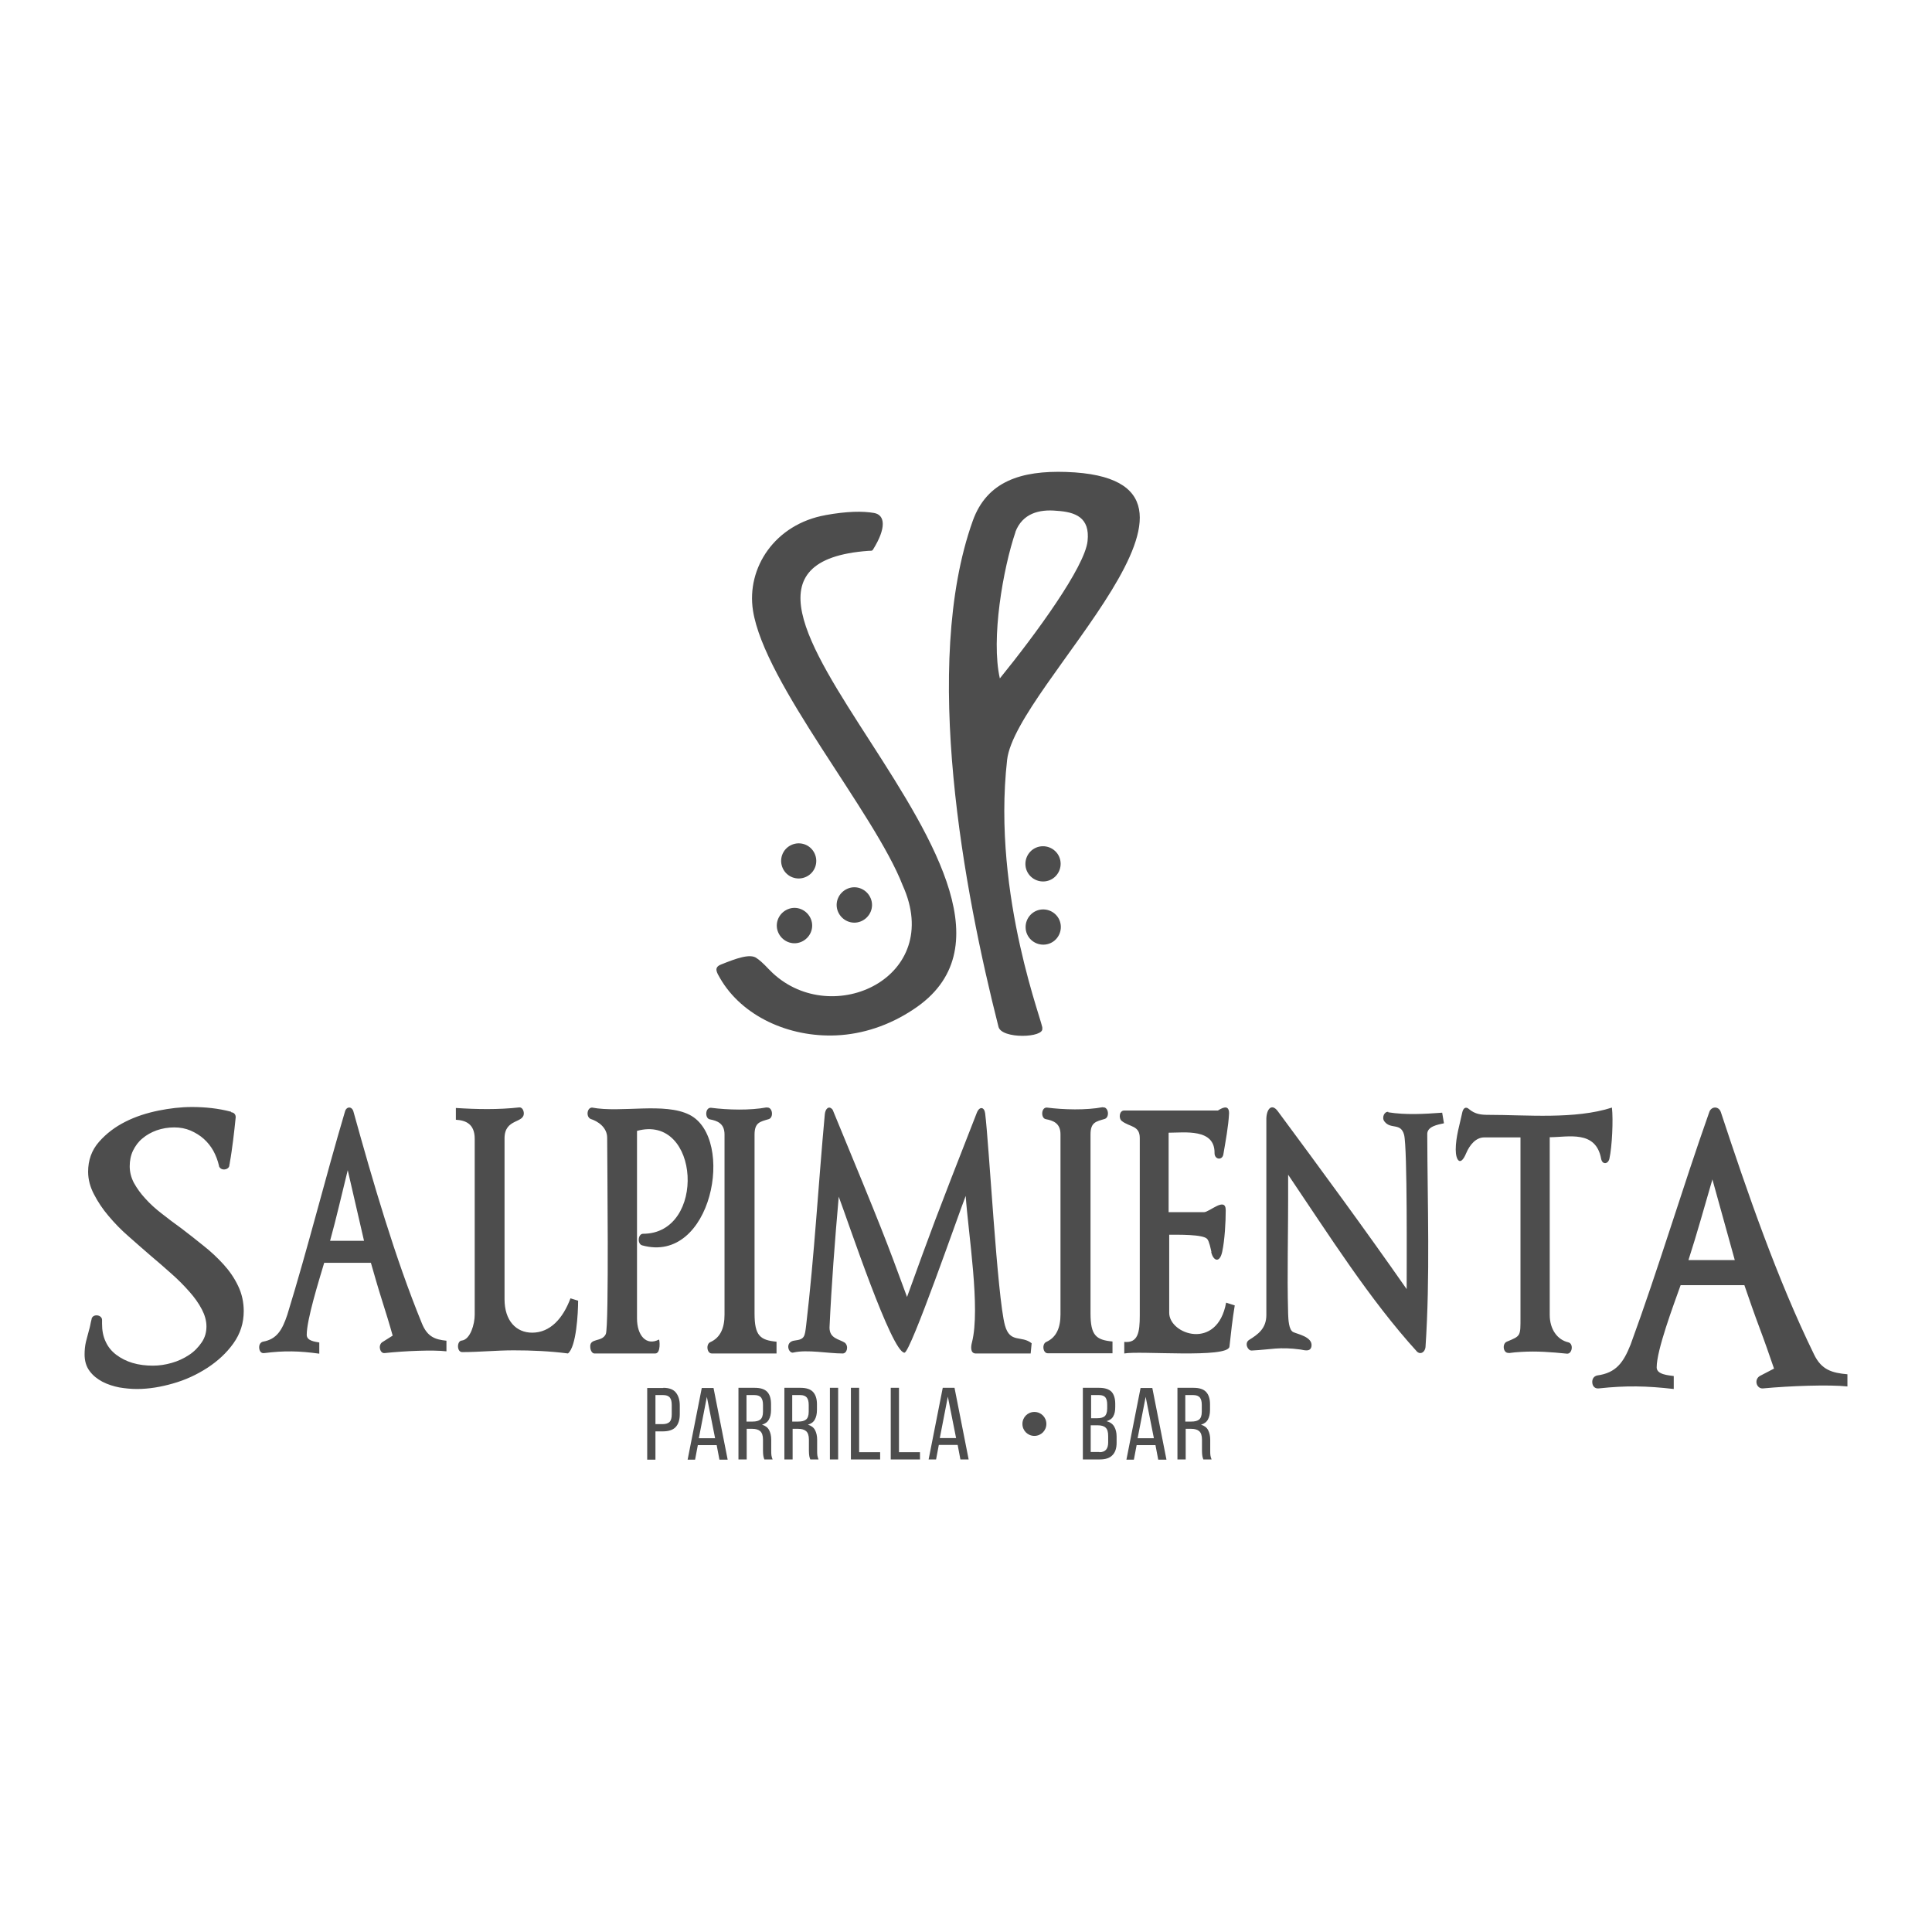 <?xml version="1.0" encoding="UTF-8"?>
<!DOCTYPE svg PUBLIC "-//W3C//DTD SVG 1.1//EN" "http://www.w3.org/Graphics/SVG/1.1/DTD/svg11.dtd">
<!-- Creator: CorelDRAW 2018 (64 Bit) -->
<svg xmlns="http://www.w3.org/2000/svg" xml:space="preserve" width="16.933mm" height="16.933mm" version="1.1" style="shape-rendering:geometricPrecision; text-rendering:geometricPrecision; image-rendering:optimizeQuality; fill-rule:evenodd; clip-rule:evenodd"
viewBox="0 0 98.45 98.45"
 xmlns:xlink="http://www.w3.org/1999/xlink">
 <defs>
  <style type="text/css">
   <![CDATA[
    .fil0 {fill:none}
    .fil1 {fill:#4D4D4D}
   ]]>
  </style>
 </defs>
 <g id="Capa_x0020_1">
  <g id="_1960445074448">
   <rect class="fil0" x="-0" y="-0" width="98.45" height="98.45"/>
   <path class="fil1" d="M54.34 24.05c9.75,0.34 -2.59,10.85 -3.02,14.67 -0.79,6.99 1.95,13.7 1.79,13.68 0.12,0.49 -2.08,0.56 -2.23,-0.08 -1.74,-6.85 -3.94,-18.43 -1.31,-25.78 0.72,-2.01 2.46,-2.57 4.77,-2.49zm-2.59 3.05c-0.64,1.88 -1.26,5.45 -0.8,7.47 1.85,-2.28 4.33,-5.68 4.47,-7 0.13,-1.2 -0.62,-1.48 -1.56,-1.54 -0.92,-0.09 -1.76,0.14 -2.12,1.08zm2.06 20.76c-0.34,0.36 -0.91,0.37 -1.27,0.03 -0.36,-0.34 -0.37,-0.91 -0.03,-1.27 0.34,-0.36 0.91,-0.37 1.27,-0.03 0.36,0.34 0.37,0.91 0.03,1.27zm-0.01 -3.22c-0.34,0.36 -0.91,0.37 -1.27,0.03 -0.36,-0.34 -0.37,-0.91 -0.03,-1.27 0.34,-0.36 0.91,-0.37 1.27,-0.03 0.36,0.34 0.37,0.91 0.03,1.27zm-13.65 1.69c0.46,-0.19 0.98,0.04 1.17,0.5 0.19,0.46 -0.04,0.98 -0.5,1.17 -0.46,0.19 -0.98,-0.04 -1.17,-0.5 -0.19,-0.46 0.04,-0.98 0.5,-1.17zm3.05 -1.05c0.46,-0.19 0.98,0.04 1.17,0.5 0.19,0.46 -0.04,0.98 -0.5,1.17 -0.46,0.19 -0.98,-0.04 -1.17,-0.5 -0.19,-0.46 0.04,-0.98 0.5,-1.17zm-2.88 -2.22c0.45,-0.21 0.98,-0.02 1.19,0.43 0.21,0.45 0.02,0.98 -0.43,1.19 -0.45,0.21 -0.98,0.02 -1.19,-0.43 -0.21,-0.45 -0.02,-0.98 0.43,-1.19zm1.75 -16.81c-2.58,0.46 -4.04,2.68 -3.7,4.86 0.58,3.72 6.2,10.31 7.63,14.01 2.12,4.68 -3.57,7.32 -6.63,4.46 -0.32,-0.3 -0.45,-0.5 -0.82,-0.76 -0.33,-0.24 -1.04,0.02 -1.81,0.33 -0.38,0.15 -0.22,0.4 -0.04,0.71 1.11,1.91 3.48,3.01 5.92,2.9 1.33,-0.06 2.69,-0.5 3.92,-1.32 9.17,-6.01 -14.19,-22.5 -2.29,-23.37 0.12,-0.01 0.19,0.02 0.24,-0.07 0.68,-1.09 0.62,-1.76 0.05,-1.86 -0.58,-0.1 -1.38,-0.09 -2.48,0.11zm-30.28 30.43l0 0c0.14,0.01 0.22,0.12 0.22,0.24l0 0.01 -0 0.01c-0.04,0.39 -0.08,0.77 -0.13,1.16 -0.05,0.38 -0.1,0.77 -0.17,1.15 -0,0.03 -0.01,0.07 -0.02,0.1 -0,0 -0,0.01 -0,0.01 0,0.13 -0.1,0.21 -0.23,0.23 -0.13,0.02 -0.25,-0.04 -0.3,-0.16l-0 -0.01 -0 -0.01c-0.06,-0.27 -0.16,-0.53 -0.29,-0.77 -0.13,-0.23 -0.29,-0.43 -0.49,-0.61 -0.19,-0.17 -0.42,-0.31 -0.67,-0.42 -0.26,-0.11 -0.54,-0.16 -0.83,-0.16 -0.31,0 -0.61,0.05 -0.9,0.15 -0.27,0.1 -0.51,0.23 -0.72,0.41 -0.21,0.17 -0.36,0.38 -0.48,0.62 -0.12,0.25 -0.17,0.52 -0.17,0.8 0,0.29 0.07,0.57 0.21,0.84 0.16,0.29 0.35,0.55 0.58,0.8 0.25,0.28 0.54,0.54 0.84,0.77 0.33,0.26 0.66,0.51 1.01,0.76l0 0c0.38,0.29 0.75,0.58 1.12,0.88 0.37,0.29 0.71,0.61 1.02,0.95 0.3,0.33 0.55,0.69 0.74,1.09 0.2,0.41 0.29,0.85 0.29,1.29 0,0.6 -0.17,1.15 -0.53,1.65 -0.35,0.49 -0.8,0.9 -1.32,1.24 -0.54,0.35 -1.12,0.62 -1.76,0.8 -0.59,0.17 -1.21,0.28 -1.83,0.28 -0.3,0 -0.6,-0.03 -0.9,-0.08 -0.3,-0.06 -0.59,-0.15 -0.86,-0.29 -0.26,-0.14 -0.48,-0.31 -0.65,-0.54 -0.19,-0.25 -0.26,-0.55 -0.26,-0.85 0,-0.22 0.02,-0.44 0.07,-0.65 0.05,-0.19 0.1,-0.38 0.15,-0.57 0.03,-0.09 0.05,-0.19 0.07,-0.28 0.02,-0.1 0.04,-0.21 0.07,-0.31l0 -0.01 0 -0.01c0.04,-0.12 0.16,-0.18 0.3,-0.16 0.13,0.02 0.23,0.11 0.23,0.23l0 0.2c0,0.32 0.05,0.63 0.19,0.92 0.12,0.26 0.3,0.48 0.54,0.66 0.24,0.18 0.52,0.32 0.82,0.41 0.33,0.1 0.69,0.14 1.04,0.14 0.33,0 0.65,-0.05 0.96,-0.14 0.32,-0.09 0.62,-0.23 0.89,-0.41 0.26,-0.17 0.47,-0.39 0.64,-0.64 0.17,-0.25 0.24,-0.52 0.24,-0.81 0,-0.3 -0.09,-0.59 -0.23,-0.86 -0.17,-0.33 -0.39,-0.63 -0.64,-0.91 -0.28,-0.32 -0.59,-0.63 -0.92,-0.92 -0.35,-0.31 -0.7,-0.62 -1.06,-0.92 -0.38,-0.33 -0.75,-0.65 -1.12,-0.98 -0.37,-0.32 -0.71,-0.67 -1.02,-1.04 -0.29,-0.34 -0.54,-0.71 -0.74,-1.1 -0.19,-0.36 -0.3,-0.75 -0.3,-1.15 0,-0.57 0.17,-1.09 0.56,-1.53 0.37,-0.42 0.82,-0.76 1.34,-1.02 0.53,-0.27 1.11,-0.45 1.7,-0.57 0.55,-0.11 1.12,-0.18 1.69,-0.18 0.67,0 1.35,0.07 1.99,0.24zm76.61 7.53l-1.14 -4.11c-0.4,1.37 -0.78,2.75 -1.22,4.11l2.36 0zm-6.93 6.54c-0.18,0.02 -0.31,-0.09 -0.33,-0.28 -0.02,-0.19 0.07,-0.34 0.25,-0.38 0.97,-0.13 1.34,-0.67 1.7,-1.57 1.44,-3.93 2.62,-7.92 4.01,-11.85 0.1,-0.3 0.48,-0.32 0.59,0 1.36,4.12 2.87,8.5 4.75,12.35 0.38,0.79 0.92,0.94 1.7,1.01l0 0.62c-0.93,-0.1 -2.91,-0.03 -4.3,0.1 -0.32,0.03 -0.48,-0.43 -0.17,-0.63l0.73 -0.38c-0.24,-0.7 -0.48,-1.39 -0.74,-2.08 -0.27,-0.72 -0.52,-1.44 -0.77,-2.17l-3.25 0c-0.37,1.04 -1.22,3.3 -1.22,4.19 0,0.37 0.61,0.4 0.87,0.44l0 0.66c-1.39,-0.16 -2.43,-0.18 -3.82,-0.03l0 0zm-62.92 -7.52l-0.83 -3.6c-0.3,1.2 -0.57,2.41 -0.9,3.6l1.73 0zm-5.09 5.72c-0.14,0.02 -0.23,-0.08 -0.25,-0.24 -0.02,-0.17 0.05,-0.3 0.18,-0.34 0.71,-0.12 0.99,-0.59 1.25,-1.37 1.06,-3.44 1.92,-6.92 2.94,-10.36 0.07,-0.26 0.35,-0.28 0.43,0 1,3.6 2.11,7.43 3.49,10.8 0.28,0.69 0.68,0.82 1.25,0.88l0 0.54c-0.68,-0.08 -2.14,-0.02 -3.15,0.09 -0.23,0.03 -0.35,-0.38 -0.13,-0.55l0.54 -0.34c-0.17,-0.61 -0.36,-1.22 -0.55,-1.82 -0.2,-0.63 -0.38,-1.26 -0.56,-1.89l-2.38 0c-0.27,0.91 -0.89,2.89 -0.89,3.67 0,0.32 0.45,0.35 0.64,0.39l0 0.57c-1.02,-0.14 -1.78,-0.16 -2.8,-0.03l0 0zm15.49 0.02c-0.93,-0.12 -1.85,-0.16 -2.78,-0.16 -0.88,0 -1.75,0.09 -2.62,0.09 -0.28,0 -0.28,-0.58 -0.01,-0.59 0.43,-0.06 0.65,-0.84 0.65,-1.31l0 -8.97c0,-0.76 -0.46,-0.94 -0.96,-0.97l0 -0.6c1.08,0.07 2.17,0.09 3.24,-0.03 0.12,0 0.2,0.11 0.22,0.26 0.06,0.58 -0.98,0.27 -0.98,1.32l0 8.19c0,1.1 0.59,1.71 1.41,1.71 0.92,0 1.57,-0.73 1.95,-1.75l0.39 0.12c0,0.62 -0.09,2.36 -0.52,2.69zm3.51 -11.34l0 9.55c0,0.87 0.47,1.42 1.12,1.08 0.03,-0.01 0.11,0.71 -0.19,0.71l-3.1 0c-0.12,-0 -0.2,-0.16 -0.21,-0.3 -0.06,-0.52 0.59,-0.25 0.79,-0.69 0.17,-0.38 0.07,-8.89 0.07,-10 0,-0.54 -0.49,-0.85 -0.84,-0.96 -0.25,-0.11 -0.19,-0.58 0.07,-0.58 1.49,0.28 3.69,-0.28 4.97,0.37 2.35,1.2 1.14,7.64 -2.42,6.65 -0.26,-0.08 -0.21,-0.59 0.05,-0.59 3.24,0 2.91,-6.14 -0.32,-5.24zm6.61 -1.19c0.3,-0.05 0.37,0.51 0.1,0.59 -0.43,0.13 -0.72,0.16 -0.72,0.79l0 9.11c0,1.13 0.28,1.36 1.12,1.44l0 0.6 -3.29 -0c-0.26,0.01 -0.32,-0.48 -0.08,-0.58 0.51,-0.23 0.72,-0.72 0.72,-1.4l0 -9.18c0,-0.57 -0.38,-0.7 -0.75,-0.77 -0.26,-0.05 -0.24,-0.61 0.06,-0.59 0.86,0.11 1.99,0.14 2.84,-0.02zm10.64 12.53c-0.27,-0.01 -0.24,-0.35 -0.18,-0.57 0.44,-1.73 -0.19,-5.54 -0.32,-7.46 -0.34,0.86 -2.81,7.99 -3.12,7.99 -0.65,0 -2.86,-6.65 -3.35,-7.95 -0.2,2.27 -0.37,4.5 -0.47,6.67 0,0.56 0.48,0.58 0.78,0.77 0.21,0.18 0.11,0.55 -0.11,0.55 -0.74,0 -1.8,-0.21 -2.5,-0.05 -0.26,0.09 -0.48,-0.55 0.06,-0.61 0.51,-0.06 0.51,-0.21 0.58,-0.78 0.42,-3.57 0.62,-7.17 0.95,-10.75 0.03,-0.3 0.22,-0.46 0.4,-0.23 2.61,6.32 2.68,6.53 3.79,9.54 1.29,-3.56 1.34,-3.72 3.55,-9.37 0.14,-0.37 0.39,-0.31 0.43,0.01 0.2,1.58 0.62,9.4 1.01,10.81 0.26,0.93 0.84,0.49 1.36,0.91l-0.05 0.52 -2.82 0zm12.02 -5.18c-0.04,-0.17 -0.11,-0.53 -0.21,-0.65 -0.19,-0.25 -1.53,-0.22 -1.94,-0.22l0 3.98c0,1.1 2.45,1.95 2.9,-0.52l0.44 0.14c-0.12,0.71 -0.19,1.39 -0.27,2.1 -0.07,0.61 -4.59,0.2 -5.36,0.35l0 -0.59c0.7,0.07 0.79,-0.49 0.79,-1.34l0 -9.05c0,-0.65 -0.52,-0.55 -0.92,-0.87 -0.17,-0.14 -0.12,-0.53 0.12,-0.53l4.78 0c0.18,-0.11 0.57,-0.35 0.57,0.14 -0.03,0.65 -0.18,1.44 -0.29,2.09 -0.05,0.32 -0.45,0.28 -0.45,-0.06 0.02,-1.27 -1.53,-1.04 -2.34,-1.04l0 4.05 1.8 0c0.28,0 1.11,-0.81 1.11,-0.1 0,0.61 -0.05,1.52 -0.18,2.12 -0.13,0.6 -0.46,0.46 -0.56,0.01zm9.01 -7.11c0.88,0.14 1.82,0.09 2.75,0.02l0.09 0.54c-0.32,0.07 -0.87,0.16 -0.85,0.57 0.01,3.61 0.15,7.24 -0.09,10.84 -0.03,0.24 -0.23,0.39 -0.42,0.24 -2.43,-2.67 -4.49,-5.94 -6.58,-9.03 0.01,3.57 -0.06,4.8 0,7.09 0.01,0.28 0.03,0.82 0.26,0.93 0.2,0.1 1,0.24 0.93,0.72 -0.05,0.31 -0.37,0.2 -0.55,0.17 -1.11,-0.15 -1.48,0 -2.5,0.05 -0.2,0.01 -0.38,-0.38 -0.13,-0.54 0.45,-0.28 0.88,-0.58 0.88,-1.27l0 -10.02c0.02,-0.5 0.28,-0.77 0.58,-0.37 2.22,3 4.42,5.99 6.57,9.07 -0,-1.16 0.04,-7.18 -0.13,-7.86 -0.17,-0.64 -0.68,-0.26 -1,-0.68 -0.16,-0.2 0,-0.53 0.2,-0.49zm6.14 12.26c-0.28,0.03 -0.35,-0.46 -0.1,-0.57 0.72,-0.3 0.7,-0.27 0.7,-1.25l0 -9.16 -1.85 0c-0.41,0 -0.73,0.36 -0.92,0.81 -0.29,0.7 -0.53,0.36 -0.53,-0.19 0,-0.65 0.21,-1.3 0.34,-1.92 0.06,-0.23 0.2,-0.27 0.34,-0.14 0.31,0.26 0.62,0.29 0.98,0.29 1.95,0 4.41,0.24 6.3,-0.37 0.07,0.62 0.01,1.98 -0.13,2.61 -0.07,0.28 -0.36,0.31 -0.42,0 -0.27,-1.48 -1.68,-1.1 -2.62,-1.1l0 9.05c0,0.74 0.39,1.27 0.94,1.4 0.29,0.06 0.21,0.6 -0.06,0.58 -0.79,-0.08 -1.55,-0.14 -2.34,-0.09 -0.21,0.01 -0.42,0.03 -0.63,0.06zm-20.69 -12.51c0.3,-0.05 0.37,0.51 0.1,0.59 -0.43,0.13 -0.72,0.16 -0.72,0.79l0 9.11c0,1.13 0.28,1.36 1.12,1.44l0 0.6 -3.29 -0c-0.26,0.01 -0.32,-0.48 -0.08,-0.58 0.51,-0.23 0.72,-0.72 0.72,-1.4l0 -9.18c0,-0.57 -0.38,-0.7 -0.75,-0.77 -0.26,-0.05 -0.24,-0.61 0.06,-0.59 0.86,0.11 1.99,0.14 2.84,-0.02zm-2.87 16.13c0,0.34 -0.27,0.61 -0.61,0.61 -0.34,0 -0.61,-0.27 -0.61,-0.61 0,-0.34 0.27,-0.61 0.61,-0.61 0.34,0 0.61,0.27 0.61,0.61zm-19.55 0.01c0.16,0 0.27,-0.04 0.35,-0.11 0.07,-0.07 0.11,-0.2 0.11,-0.38l0 -0.49c0,-0.17 -0.03,-0.29 -0.1,-0.38 -0.07,-0.08 -0.18,-0.12 -0.33,-0.12l-0.4 0 0 1.48 0.37 0zm0.03 -1.85c0.3,0 0.51,0.08 0.64,0.24 0.13,0.16 0.2,0.38 0.2,0.66l0 0.44c0,0.29 -0.07,0.51 -0.21,0.66 -0.14,0.15 -0.36,0.22 -0.66,0.22l-0.37 0 0 1.44 -0.42 0 0 -3.65 0.82 0zm1.81 2.57l0.83 0 -0.42 -2.11 -0.41 2.11zm-0.05 0.35l-0.14 0.74 -0.38 0 0.72 -3.65 0.6 0 0.72 3.65 -0.42 0 -0.14 -0.74 -0.95 0zm2.79 -1.2c0.17,0 0.3,-0.03 0.39,-0.1 0.09,-0.07 0.14,-0.2 0.14,-0.4l0 -0.35c0,-0.17 -0.03,-0.29 -0.1,-0.38 -0.07,-0.08 -0.18,-0.12 -0.33,-0.12l-0.41 0 0 1.35 0.31 0zm0.11 -1.72c0.3,0 0.51,0.07 0.64,0.21 0.13,0.14 0.19,0.35 0.19,0.62l0 0.3c0,0.2 -0.04,0.37 -0.11,0.49 -0.07,0.13 -0.19,0.21 -0.35,0.26 0.17,0.05 0.29,0.14 0.36,0.27 0.07,0.13 0.11,0.3 0.11,0.49l0 0.57c0,0.08 0,0.16 0.01,0.23 0.01,0.07 0.03,0.14 0.06,0.21l-0.42 0c-0.02,-0.05 -0.04,-0.11 -0.05,-0.17 -0.01,-0.06 -0.02,-0.15 -0.02,-0.27l0 -0.57c0,-0.21 -0.05,-0.35 -0.14,-0.43 -0.09,-0.08 -0.23,-0.12 -0.4,-0.12l-0.29 0 0 1.56 -0.42 0 0 -3.65 0.83 0zm2.22 1.72c0.17,0 0.3,-0.03 0.39,-0.1 0.09,-0.07 0.14,-0.2 0.14,-0.4l0 -0.35c0,-0.17 -0.03,-0.29 -0.1,-0.38 -0.07,-0.08 -0.18,-0.12 -0.33,-0.12l-0.41 0 0 1.35 0.31 0zm0.11 -1.72c0.3,0 0.51,0.07 0.64,0.21 0.13,0.14 0.2,0.35 0.2,0.62l0 0.3c0,0.2 -0.04,0.37 -0.11,0.49 -0.07,0.13 -0.19,0.21 -0.35,0.26 0.17,0.05 0.29,0.14 0.36,0.27 0.07,0.13 0.11,0.3 0.11,0.49l0 0.57c0,0.08 0,0.16 0.01,0.23 0.01,0.07 0.03,0.14 0.06,0.21l-0.42 0c-0.02,-0.05 -0.04,-0.11 -0.05,-0.17 -0.01,-0.06 -0.02,-0.15 -0.02,-0.27l0 -0.57c0,-0.21 -0.05,-0.35 -0.14,-0.43 -0.09,-0.08 -0.23,-0.12 -0.4,-0.12l-0.29 0 0 1.56 -0.42 0 0 -3.65 0.83 0zm1.92 0l0 3.65 -0.42 0 0 -3.65 0.42 0zm0.65 3.65l0 -3.65 0.42 0 0 3.28 1.07 0 0 0.37 -1.49 0zm2.03 0l0 -3.65 0.42 0 0 3.28 1.07 0 0 0.37 -1.49 0zm2.5 -1.09l0.83 0 -0.42 -2.11 -0.41 2.11zm-0.05 0.35l-0.14 0.74 -0.38 0 0.72 -3.65 0.6 0 0.72 3.65 -0.42 0 -0.14 -0.74 -0.95 0zm8.19 0.37c0.3,0 0.44,-0.17 0.44,-0.5l0 -0.32c0,-0.21 -0.04,-0.35 -0.13,-0.43 -0.08,-0.08 -0.22,-0.12 -0.4,-0.12l-0.36 0 0 1.36 0.44 0zm-0.12 -1.73c0.17,0 0.29,-0.03 0.38,-0.1 0.08,-0.07 0.13,-0.2 0.13,-0.39l0 -0.21c0,-0.16 -0.03,-0.28 -0.09,-0.36 -0.06,-0.08 -0.17,-0.12 -0.32,-0.12l-0.41 0 0 1.18 0.32 0zm0.1 -1.55c0.29,0 0.5,0.07 0.63,0.2 0.12,0.13 0.19,0.34 0.19,0.61l0 0.17c0,0.2 -0.03,0.35 -0.1,0.47 -0.06,0.12 -0.18,0.2 -0.34,0.25 0.18,0.05 0.31,0.14 0.39,0.28 0.08,0.14 0.12,0.3 0.12,0.51l0 0.31c0,0.28 -0.07,0.49 -0.21,0.63 -0.14,0.15 -0.35,0.22 -0.65,0.22l-0.86 0 0 -3.65 0.84 0zm1.96 2.57l0.83 0 -0.42 -2.11 -0.41 2.11zm-0.05 0.35l-0.14 0.74 -0.38 0 0.72 -3.65 0.6 0 0.72 3.65 -0.42 0 -0.14 -0.74 -0.95 0zm2.79 -1.2c0.17,0 0.3,-0.03 0.39,-0.1 0.09,-0.07 0.14,-0.2 0.14,-0.4l0 -0.35c0,-0.17 -0.03,-0.29 -0.1,-0.38 -0.07,-0.08 -0.18,-0.12 -0.33,-0.12l-0.41 0 0 1.35 0.31 0zm0.11 -1.72c0.3,0 0.51,0.07 0.64,0.21 0.13,0.14 0.2,0.35 0.2,0.62l0 0.3c0,0.2 -0.04,0.37 -0.11,0.49 -0.07,0.13 -0.19,0.21 -0.35,0.26 0.17,0.05 0.29,0.14 0.36,0.27 0.07,0.13 0.11,0.3 0.11,0.49l0 0.57c0,0.08 0,0.16 0.01,0.23 0.01,0.07 0.03,0.14 0.06,0.21l-0.42 0c-0.02,-0.05 -0.04,-0.11 -0.05,-0.17 -0.01,-0.06 -0.02,-0.15 -0.02,-0.27l0 -0.57c0,-0.21 -0.05,-0.35 -0.14,-0.43 -0.09,-0.08 -0.23,-0.12 -0.4,-0.12l-0.29 0 0 1.56 -0.42 0 0 -3.65 0.83 0z"/>
  </g>
 </g>
</svg>
